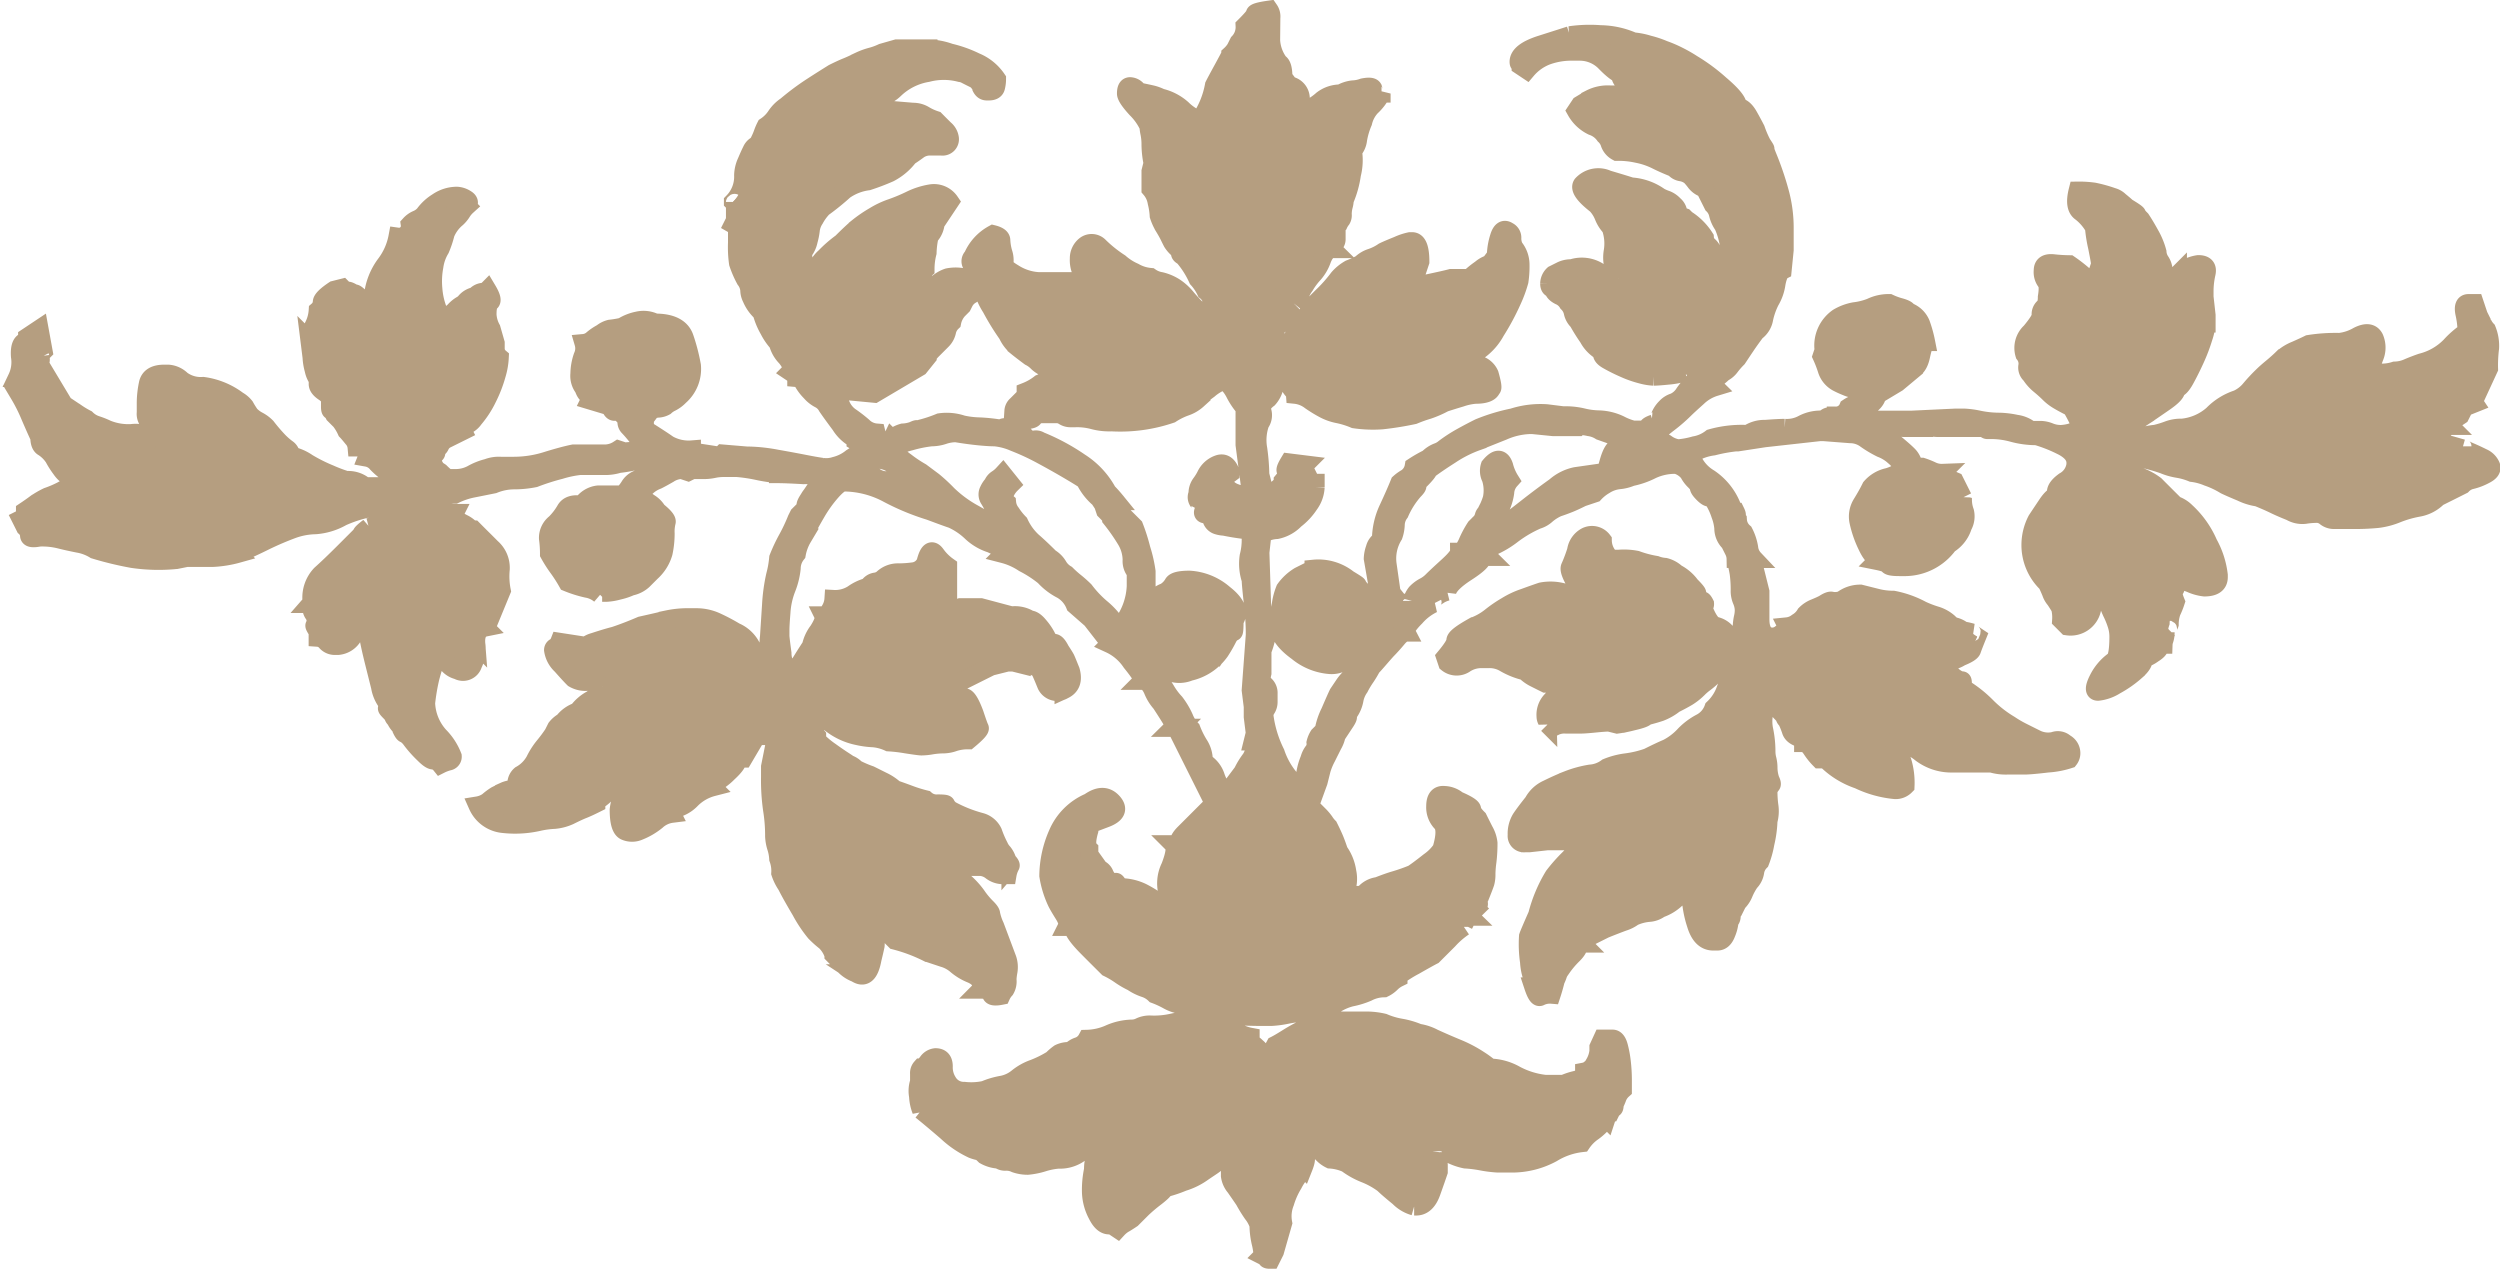 <svg xmlns="http://www.w3.org/2000/svg" width="136.628" height="69.337" viewBox="0 0 136.628 69.337">
  <path id="Path_704" data-name="Path 704" d="M4889.786,904.505a2.258,2.258,0,0,0,.447,1.229c.149.076.224.336.224.783l.335.447a.73.73,0,0,1,.615.727c.037.411.129.615.28.615a1.137,1.137,0,0,0,.447-.224,3.278,3.278,0,0,0,.447-.335,1.627,1.627,0,0,1,1.006-.336,1.721,1.721,0,0,1,.671-.223,1.819,1.819,0,0,0,.559-.112c.372-.073.559-.037.559.112s.149.223.447.223a2.681,2.681,0,0,1-.559.727,1.827,1.827,0,0,0-.447.839,4.206,4.206,0,0,0-.279.95,1.055,1.055,0,0,1-.28.615,3.144,3.144,0,0,1-.056,1.286,5.48,5.48,0,0,1-.391,1.4,1.542,1.542,0,0,1-.056.336,1.808,1.808,0,0,0-.056.447.442.442,0,0,1-.056.28,1.263,1.263,0,0,0-.168.279.454.454,0,0,0-.111.335v.448a.372.372,0,0,1-.168.335c-.112.075-.131.15-.056.224-.224,0-.411.187-.559.559a2.4,2.4,0,0,1-.447.782,3.9,3.9,0,0,0-.5.671,1.754,1.754,0,0,0-.28.559h-.223c.073.075.036.206-.112.391a.859.859,0,0,0-.224.392,1.6,1.6,0,0,1-.391.671,2.764,2.764,0,0,0-.391.335,1.172,1.172,0,0,1-.112.671l-.448.447a5.285,5.285,0,0,0-.111,1.23,2.032,2.032,0,0,0,.5-.391l.5-.5a1.964,1.964,0,0,0,.447-.614,3.3,3.3,0,0,1,.336-.615q.11,0,.335-.5c.148-.336.26-.5.335-.5a.774.774,0,0,1,.28-.5l.5-.5a7.861,7.861,0,0,0,.894-1.006,2.347,2.347,0,0,1,.615-.5,5.341,5.341,0,0,0,.615-.28,1.424,1.424,0,0,1,.559-.335,2.692,2.692,0,0,0,.671-.336c.149-.073.409-.185.783-.335a3.152,3.152,0,0,1,.671-.224h.111c.3,0,.448.374.448,1.118l-.224.671-.224.224-.111.224c.148.15.484.167,1.006.055s.931-.2,1.23-.279h1.006a4.862,4.862,0,0,1,.615-.5,1.389,1.389,0,0,1,.5-.28l.335-.447a3.554,3.554,0,0,1,.168-1.006c.112-.372.28-.484.5-.336a.4.4,0,0,1,.224.392,1.1,1.1,0,0,0,.112.5,1.492,1.492,0,0,1,.335.894,5.556,5.556,0,0,1-.056.951,6.888,6.888,0,0,1-.391,1.062,13.089,13.089,0,0,1-.9,1.677,3.119,3.119,0,0,1-1.677,1.453.516.516,0,0,0,.559.336.947.947,0,0,1,.783.559c.148.522.185.782.112.782-.075.224-.374.336-.9.336a3.233,3.233,0,0,0-.782.168c-.374.111-.671.206-.9.279a5.641,5.641,0,0,1-.894.391,7.612,7.612,0,0,0-.783.28,17.019,17.019,0,0,1-1.733.279,6.993,6.993,0,0,1-1.509-.056,4.767,4.767,0,0,0-.9-.279,2.784,2.784,0,0,1-.782-.28,7.333,7.333,0,0,1-.727-.447,1.632,1.632,0,0,0-.838-.335.332.332,0,0,0-.112-.224,1.233,1.233,0,0,1-.224-.335,1.339,1.339,0,0,0-.224-.336.528.528,0,0,0-.558.448,1.418,1.418,0,0,1-.336.67c-.3.224-.41.448-.335.671a.747.747,0,0,1-.112.671,2.766,2.766,0,0,0-.112,1.4,11.257,11.257,0,0,1,.112,1.4l.223.9c.149.15.353.131.615-.056s.392-.353.392-.5c.372-.448.464-.633.279-.559s-.168-.074.056-.448l.9.112-.112.112.447.894h.224v.224a1.729,1.729,0,0,1-.336.95,3.389,3.389,0,0,1-.782.839,1.948,1.948,0,0,1-1.007.559,1.8,1.8,0,0,0-.782.224l-.112,1.006.112,3.466a.772.772,0,0,1,.279.782,4.153,4.153,0,0,1-.279,1.118v1.23c-.075.3-.039.5.111.615a.59.59,0,0,1,.224.5v.448a.689.689,0,0,1-.112.391.686.686,0,0,0-.112.391,6.391,6.391,0,0,0,.615,2.013,4.248,4.248,0,0,0,1.286,1.9,1.539,1.539,0,0,0,.336-.782,3.376,3.376,0,0,1,.223-.783,1.2,1.2,0,0,1,.224-.447.652.652,0,0,0,.112-.447,1.344,1.344,0,0,1,.167-.392c.037-.036.13-.129.28-.279a3.671,3.671,0,0,1,.335-1.006c.224-.521.372-.856.447-1.007l.336-.5a2.582,2.582,0,0,1,.335-.391c.074-.149.168-.353.28-.615s.241-.391.391-.391a1.412,1.412,0,0,1,.391-.448,1.4,1.4,0,0,0,.392-.447,1.631,1.631,0,0,1,.391-.447c.112-.073.093-.224-.056-.447-.15.15-.223.187-.223.112s-.112.075-.336.447a3.225,3.225,0,0,0-.279.335.588.588,0,0,1-.5.224l.111.223a.923.923,0,0,0-.671.392,1.248,1.248,0,0,1-1.006.391,3.182,3.182,0,0,1-1.789-.727q-1.006-.726-1.006-1.4v-.336a5.663,5.663,0,0,1,.112-.838,3.533,3.533,0,0,1,.223-.839,2.665,2.665,0,0,1,.783-.726l.783-.392a2.636,2.636,0,0,1,1.9.559c.373.224.54.336.5.336s.056.111.279.335c.3.3.409.447.336.447l.447.448h.167c-.038,0,.018-.037.168-.112h-.112l-.447-2.572a1.842,1.842,0,0,1,.112-.559.714.714,0,0,1,.335-.447,4.043,4.043,0,0,1,.392-1.733q.39-.839.615-1.4a2.158,2.158,0,0,1,.391-.279.944.944,0,0,0,.391-.615,7.487,7.487,0,0,1,.783-.447,1.481,1.481,0,0,1,.5-.336,1.185,1.185,0,0,0,.391-.223,8.15,8.15,0,0,1,.951-.615q.5-.277.95-.5a10.271,10.271,0,0,1,1.845-.559,4.934,4.934,0,0,1,1.845-.224l.894.112H4906a4.032,4.032,0,0,1,.838.112,3.971,3.971,0,0,0,.839.111,2.868,2.868,0,0,1,1.174.28,3.206,3.206,0,0,0,.726.28h.559c.149,0,.224-.037.224-.112s.112-.149.335-.224l-.111-.112a.434.434,0,0,0,.447-.279,1.478,1.478,0,0,1,.335-.5,1,1,0,0,1,.448-.28,1.264,1.264,0,0,0,.558-.5,6,6,0,0,1,.727-.839,1.491,1.491,0,0,0,.5-1.062c0-.223-.094-.241-.279-.056l-.391.392c-.151.15-.243.223-.28.223s-.131.075-.28.224a4.209,4.209,0,0,1-.894.168c-.374.038-.634.056-.783.056a3.008,3.008,0,0,1-.67-.112,5.643,5.643,0,0,1-.951-.336,9.372,9.372,0,0,1-.894-.447c-.262-.148-.355-.3-.28-.447a1.879,1.879,0,0,1-.782-.783,9.974,9.974,0,0,1-.559-.894.956.956,0,0,1-.28-.5.992.992,0,0,0-.279-.5.952.952,0,0,0-.448-.392c-.223-.112-.335-.241-.335-.391-.15,0-.224-.093-.224-.28a.7.7,0,0,1,.224-.5l.447-.223a1.253,1.253,0,0,1,.559-.112,1.719,1.719,0,0,1,1.454.168,1.779,1.779,0,0,0,.782.391h.336a2.017,2.017,0,0,1-.336-1.454,2.622,2.622,0,0,0-.111-1.341,1.892,1.892,0,0,1-.392-.615,1.993,1.993,0,0,0-.391-.615q-1.006-.781-.783-1.118a1.21,1.21,0,0,1,1.4-.28c.632.187,1.062.318,1.286.392a3.017,3.017,0,0,1,1.565.559,2.764,2.764,0,0,0,.391.167,1.141,1.141,0,0,1,.392.28.619.619,0,0,1,.223.391c0,.112.112.206.335.28l.112.112a3.247,3.247,0,0,1,1.007,1.006.636.636,0,0,0,.223.447.649.649,0,0,1,.224.447.449.449,0,0,0,.112.336.329.329,0,0,1,.111.223c.149.151.186.224.112.224s-.075.075,0,.223c.149.3.185.5.112.615s-.038.318.112.615c.372-.073.54-.148.5-.223a1.125,1.125,0,0,1-.056-.447l.224-.671a4.025,4.025,0,0,1-.336-1.23,4.184,4.184,0,0,0-.335-1.23,1.747,1.747,0,0,1-.28-.615,1,1,0,0,0-.279-.5l-.224-.447-.223-.447a1,1,0,0,1-.5-.336,3.569,3.569,0,0,0-.279-.335,1.081,1.081,0,0,0-.5-.224.6.6,0,0,1-.391-.224q-.561-.222-1.007-.447a4.065,4.065,0,0,0-1.006-.335,4.735,4.735,0,0,0-1.118-.112.832.832,0,0,1-.391-.447,1.008,1.008,0,0,0-.28-.447,1.349,1.349,0,0,0-.671-.5,2.046,2.046,0,0,1-.894-.838l.223-.335.559-.336a2.107,2.107,0,0,1,1.119-.224h1.453c-.15-.148-.355-.335-.615-.559s-.355-.408-.279-.559c-.151,0-.43-.2-.839-.615a1.935,1.935,0,0,0-1.4-.614h-.559a3.939,3.939,0,0,0-1.229.223,2.686,2.686,0,0,0-1.118.783l-.336-.224c0-.073-.019-.112-.056-.112s-.056-.036-.056-.111q0-.559,1.23-.951c.819-.26,1.342-.428,1.565-.5a7.553,7.553,0,0,1,1.677-.056,4.574,4.574,0,0,1,1.789.392,3.921,3.921,0,0,1,.839.167,5.373,5.373,0,0,1,.838.28,6.391,6.391,0,0,1,.783.335,7.817,7.817,0,0,1,.783.447,9.953,9.953,0,0,1,1.509,1.118q1.062.9.95,1.23c.224,0,.428.168.615.5s.317.579.392.727a5.692,5.692,0,0,0,.335.783c.149.223.205.318.168.279s.017.131.168.5a16.235,16.235,0,0,1,.67,2.013,7.366,7.366,0,0,1,.224,1.789v1.23l-.112,1.118c-.15.075-.262.318-.335.726a2.556,2.556,0,0,1-.336.951,4.029,4.029,0,0,0-.335.95,1.122,1.122,0,0,1-.447.727q-.336.449-.559.782c-.151.224-.3.448-.448.671a4.3,4.3,0,0,0-.391.448,1.1,1.1,0,0,1-.391.335q-.113.113-.392.335c-.186.151-.206.3-.055.448a2.359,2.359,0,0,0-.951.559c-.335.3-.578.522-.727.67a8.863,8.863,0,0,1-.838.727,8.78,8.78,0,0,0-.727.615,1.49,1.49,0,0,0,.559.5,1.474,1.474,0,0,0,.671.28,4.713,4.713,0,0,0,.9-.168,2.018,2.018,0,0,0,.894-.391,6.13,6.13,0,0,1,2.012-.224,1.594,1.594,0,0,1,.951-.279q.726-.055,1.062-.056a1.82,1.82,0,0,0,1.006-.224,2.106,2.106,0,0,1,1.118-.224q.223-.222.336-.167c.073.038.185.019.335-.056a.718.718,0,0,0,.671-.447c.224-.149.353-.186.391-.112s.129.038.28-.112a1.609,1.609,0,0,1,.335-.279,1.623,1.623,0,0,0,.336-.28,1.8,1.8,0,0,1-.448-.112,1.926,1.926,0,0,0-.447-.112,1.353,1.353,0,0,1-.5-.111q-.281-.111-.5-.224a1.2,1.2,0,0,1-.615-.727,6.4,6.4,0,0,0-.28-.727l.112-.335a1.866,1.866,0,0,1,.783-1.789,2.7,2.7,0,0,1,.894-.335,3.62,3.62,0,0,0,.9-.224,2.223,2.223,0,0,1,1.006-.223,3.466,3.466,0,0,0,.615.223c.26.075.391.15.391.224a1.2,1.2,0,0,1,.727.671,6.7,6.7,0,0,1,.28,1.006c-.076,0-.168.262-.28.782s-.355.783-.727.783l.112.112-.671.559-1.118.671c0,.223-.206.466-.615.727a2.1,2.1,0,0,1-.838.391l.223.223h3.131l2.348-.111h.559a4.875,4.875,0,0,1,.782.111,5.566,5.566,0,0,0,1.118.112,4.963,4.963,0,0,1,.9.112,1.554,1.554,0,0,1,.783.336h.559a1.41,1.41,0,0,1,.5.111,1.626,1.626,0,0,0,.615.112,2.4,2.4,0,0,0,.615-.112,1.263,1.263,0,0,0,.5-.223,8.122,8.122,0,0,0-.559-1.118c-.3-.149-.542-.28-.727-.392a2.478,2.478,0,0,1-.5-.391q-.225-.222-.5-.447a2.413,2.413,0,0,1-.5-.559.523.523,0,0,1-.168-.5.825.825,0,0,0-.168-.615,1.192,1.192,0,0,1,.336-1.23c.372-.447.559-.744.559-.895a.5.5,0,0,1,.167-.447c.112-.073.168-.26.168-.559.073-.447.056-.727-.056-.838a.868.868,0,0,1-.168-.615q0-.445.559-.392a8.908,8.908,0,0,0,.9.056,8.473,8.473,0,0,1,.727.559,1.111,1.111,0,0,0,.614.336l.224-.112v-.447l.112-.336c0-.073-.056-.391-.168-.95a7.575,7.575,0,0,1-.168-1.062,2.763,2.763,0,0,0-.726-.839q-.393-.277-.168-1.174a5.832,5.832,0,0,1,.894.056,7.631,7.631,0,0,1,1.007.28.875.875,0,0,1,.391.223c.185.151.316.262.391.336.372.223.559.354.559.391s.074.131.224.28q.223.335.5.838a4.035,4.035,0,0,1,.391.95,1,1,0,0,0,.168.5,1,1,0,0,1,.168.5v.335c0,.224.073.336.223.336.074,0,.261-.149.559-.448a2.012,2.012,0,0,1,1.119-.559c.372,0,.52.168.447.5a4.4,4.4,0,0,0-.112.951v.335l.112,1.006v.448a3.217,3.217,0,0,1-.168.782,9.389,9.389,0,0,1-.447,1.174q-.281.617-.559,1.118c-.187.336-.355.5-.5.5.073.151-.131.392-.615.727s-.839.578-1.062.727a6.838,6.838,0,0,0-1.007.783c-.075.15-.223.206-.447.167a.537.537,0,0,0-.559.28l.671.111h.224a3.3,3.3,0,0,0,.894-.167,3.223,3.223,0,0,1,.783-.168,5.572,5.572,0,0,0,.726-.223,1.994,1.994,0,0,1,.727-.112,2.943,2.943,0,0,0,1.677-.727,3.314,3.314,0,0,1,1.342-.839,1.982,1.982,0,0,0,.671-.5,9.511,9.511,0,0,1,.67-.726q.223-.223.56-.5c.223-.185.408-.352.559-.5a2.483,2.483,0,0,1,.726-.447c.336-.148.577-.26.727-.335a9.292,9.292,0,0,1,1.677-.112,2.576,2.576,0,0,0,1.006-.335c.448-.224.745-.186.9.111a1.319,1.319,0,0,1,0,1.062c-.15.411-.262.727-.336.951l.112.112a.83.83,0,0,1,.615-.224,2.279,2.279,0,0,0,.727-.112,1.862,1.862,0,0,0,.727-.168c.26-.111.5-.2.726-.279a3.321,3.321,0,0,0,1.566-.895,5.1,5.1,0,0,1,.894-.782v-.224a4.778,4.778,0,0,0-.112-.782c-.075-.372,0-.559.224-.559h.335l.224.67.223.448a1.222,1.222,0,0,0,.224.335,2.336,2.336,0,0,1,.168,1.006,7.465,7.465,0,0,0-.056,1.118l-.671,1.454-.335.112.223.335-.559.224-.223.447-.671.447.112.112h-.112l-.783.671v.111l1.565.448v-.112c0,.075.13.168.392.279s.5.224.726.336a.875.875,0,0,1,.448.447q.11.281-.336.5a3.063,3.063,0,0,1-.726.28.985.985,0,0,0-.5.279l-.67.336-.671.335a1.964,1.964,0,0,1-1.062.559,6.089,6.089,0,0,0-1.174.336,4.053,4.053,0,0,1-1.063.279,13.213,13.213,0,0,1-1.4.056h-1.006a.74.74,0,0,1-.448-.168.745.745,0,0,0-.447-.167,4.225,4.225,0,0,0-.671.055,1.278,1.278,0,0,1-.782-.167c-.374-.149-.671-.28-.9-.392s-.522-.241-.894-.391a3.075,3.075,0,0,1-.9-.279q-.67-.279-.894-.392a4.748,4.748,0,0,0-.95-.447,3.142,3.142,0,0,0-.839-.224,3.6,3.6,0,0,0-.783-.223,3.376,3.376,0,0,1-.782-.224,10.4,10.4,0,0,0-1.789-.447,5.368,5.368,0,0,0-1.789-.112,1.448,1.448,0,0,0,1.23.447,2.093,2.093,0,0,0,.95.727,3.358,3.358,0,0,1,.951.5c.148.151.279.28.391.392s.241.242.391.391a.7.7,0,0,0,.392.335,1.527,1.527,0,0,1,.5.336,5.088,5.088,0,0,1,1.23,1.733,4.677,4.677,0,0,1,.559,1.733v.111c0,.374-.262.559-.783.559a2.521,2.521,0,0,1-.783-.223,2.359,2.359,0,0,1-.782-.447l-.224.111q.336.561.168.671c-.112.075-.095.3.056.671a4.538,4.538,0,0,1-.224.559,2.093,2.093,0,0,0-.112.671c-.075.224-.094.318-.056.28l-.167.167a1.261,1.261,0,0,1-.056.391.878.878,0,0,0-.056.28h-.224q.111.225-.335.5a1.764,1.764,0,0,1-.559.28c.073.15-.056.374-.391.67a5.984,5.984,0,0,1-1.119.783,2.218,2.218,0,0,1-.95.336q-.336,0,0-.671a2.782,2.782,0,0,1,.839-1.007c.185-.073.279-.52.279-1.341a2.121,2.121,0,0,0-.112-.671,4.6,4.6,0,0,0-.223-.559c-.075-.149-.168-.372-.28-.671s-.243-.447-.391-.447-.3.3-.447.894a1.2,1.2,0,0,1-1.342.9l-.335-.336a2.253,2.253,0,0,0-.056-.67c-.039-.074-.131-.224-.28-.448a1.149,1.149,0,0,1-.223-.391c-.076-.185-.151-.353-.224-.5a2.9,2.9,0,0,1-.894-2.124,2.968,2.968,0,0,1,.335-1.342q.222-.336.559-.839c.224-.335.409-.5.559-.5-.15-.223-.019-.484.391-.782a1.2,1.2,0,0,0,.615-.9v-.112q0-.558-.838-.95a8.057,8.057,0,0,0-1.286-.5,4.856,4.856,0,0,1-1.286-.168,4.456,4.456,0,0,0-1.174-.167h-.223a.1.1,0,0,1-.112-.112h-2.572a1.216,1.216,0,0,1-.391-.056,1.247,1.247,0,0,0-.391-.056v.112h-1.118l-.783-.112a.443.443,0,0,0-.28.056.437.437,0,0,1-.279.056,3.039,3.039,0,0,0,.727.726q.613.5.838.727a1.017,1.017,0,0,1,.28.447c.036.151.2.224.5.224a4.5,4.5,0,0,1,.559.224,1.234,1.234,0,0,0,.559.111l-.112.112.783.336.447.894a1.9,1.9,0,0,0,.112.783,1.085,1.085,0,0,1-.112.782,1.793,1.793,0,0,1-.783,1.007,2.964,2.964,0,0,1-2.348,1.229h-.335c-.374,0-.578-.036-.615-.111s-.243-.149-.615-.224l.112-.112c-.224,0-.447-.241-.671-.727a5.811,5.811,0,0,1-.447-1.285,1.334,1.334,0,0,1,.168-1.007c.185-.3.353-.595.5-.894a1.717,1.717,0,0,1,.95-.559c.484-.148.727-.335.727-.559,0-.149-.131-.335-.392-.559a2.275,2.275,0,0,0-.726-.447,6.125,6.125,0,0,1-.839-.5,1.423,1.423,0,0,0-.838-.28l-1.454-.112h-.223l-3.019.336-1.454.223h-.111a8.741,8.741,0,0,0-1.23.224,3.011,3.011,0,0,0-1.23.447,2.245,2.245,0,0,0,1.006,1.286,3.351,3.351,0,0,1,1.23,1.509c0,.224.073.336.224.336.073.15.073.223,0,.223s-.039.075.111.224a.967.967,0,0,0,.336.671,2.813,2.813,0,0,1,.279.838,1.04,1.04,0,0,0,.28.615h-.112l.447,1.789v1.509c0,.635.224.951.671.951a.744.744,0,0,0,.447-.168.74.74,0,0,1,.448-.168l-.112-.223a1.085,1.085,0,0,0,.559-.224,1.253,1.253,0,0,0,.447-.447,1.485,1.485,0,0,1,.5-.335c.185-.074.353-.149.5-.224.224-.149.372-.2.447-.168a1.067,1.067,0,0,0,.56-.056,1.63,1.63,0,0,1,1.006-.335l.894.224a3.644,3.644,0,0,0,.9.111,5.46,5.46,0,0,1,1.565.559,5.927,5.927,0,0,0,.727.28,1.888,1.888,0,0,1,.726.391c.149.15.261.224.336.224a1.177,1.177,0,0,1,.447.223,3.574,3.574,0,0,1,.5.112c-.038,0,.056.075.28.224-.151.374-.243.615-.28.727s-.243.242-.615.391a1.368,1.368,0,0,1-.782.223.75.75,0,0,0-.671.336.391.391,0,0,0,.335.056q.109-.055.336.167a1.414,1.414,0,0,1,.335.224,1.228,1.228,0,0,0,.335.224h-.111c.148.075.241.094.279.056s.056.019.056.167v.224a6.58,6.58,0,0,1,1.286,1.006,6.413,6.413,0,0,0,1.285,1.006,6.115,6.115,0,0,0,.671.392c.224.112.484.243.783.391a1.472,1.472,0,0,0,.95.112.586.586,0,0,1,.615.112.624.624,0,0,1,.336.5.549.549,0,0,1-.112.391,4.772,4.772,0,0,1-1.174.224q-.951.113-1.286.112h-.95a2.674,2.674,0,0,1-.839-.112h-2.124a2.75,2.75,0,0,1-1.733-.559,2.458,2.458,0,0,0-1.509-.559,6.445,6.445,0,0,1,.5,1.006,4.045,4.045,0,0,1,.167,1.342.755.755,0,0,1-.559.223,5.868,5.868,0,0,1-2.012-.559,4.576,4.576,0,0,1-1.789-1.118h-.335a3.511,3.511,0,0,1-.448-.559c-.15-.224-.3-.335-.447-.335v-.224c-.374-.073-.6-.224-.671-.447a4.68,4.68,0,0,0-.223-.559c-.075-.074-.112-.129-.112-.168s-.075-.129-.224-.279a.756.756,0,0,1-.223-.559,2.782,2.782,0,0,1-.336-1.23,2.157,2.157,0,0,0-.335-1.118q-.225,0-.224.67l.112.224-.112.224a2.251,2.251,0,0,0,.056.391,3.155,3.155,0,0,1,.056.615,2.459,2.459,0,0,0,.112.783,2.265,2.265,0,0,0,0,1.006,5.8,5.8,0,0,1,.112,1.118,1.742,1.742,0,0,0,.056.447,1.907,1.907,0,0,1,.056.447,2.1,2.1,0,0,0,.111.671c.074.15.093.243.056.28a1.235,1.235,0,0,0-.167.279,5.664,5.664,0,0,0,.055.9,1.969,1.969,0,0,1-.055.782,6.239,6.239,0,0,1-.168,1.23,5.318,5.318,0,0,1-.28,1.006,1,1,0,0,0-.279.559,1.009,1.009,0,0,1-.28.559,3.325,3.325,0,0,0-.335.615,1.477,1.477,0,0,1-.336.5l-.223.448a.454.454,0,0,0-.112.335.324.324,0,0,1-.112.224,2.14,2.14,0,0,1-.167.67q-.168.449-.5.448h-.223q-.671,0-.951-.951a5.681,5.681,0,0,1-.279-1.509l-.224-.224a2.631,2.631,0,0,0-.67.448,2.413,2.413,0,0,1-.783.447,1.13,1.13,0,0,1-.615.224,2.554,2.554,0,0,0-.839.223,1.852,1.852,0,0,1-.559.28q-.448.166-1.006.391l-1.342.671.112.112h-.223c.073.15-.02.354-.28.614a4.991,4.991,0,0,0-.615.727c-.075,0-.131.075-.167.224a2.363,2.363,0,0,1-.168.447c-.075.3-.15.559-.224.783a1.2,1.2,0,0,0-.615.112q-.168.113-.391-.56a3.152,3.152,0,0,0-.112-.67,3.031,3.031,0,0,1-.112-.671,6.6,6.6,0,0,1-.056-1.4q.056-.168.5-1.174a7.887,7.887,0,0,1,.894-2.124,9.053,9.053,0,0,1,.839-.95,5.945,5.945,0,0,1,.838-.727l.112-.224h-2.124l-1.007.112h-.223a.4.4,0,0,1-.448-.447,1.587,1.587,0,0,1,.224-.9c.149-.223.372-.52.671-.894a1.66,1.66,0,0,1,.783-.727q.558-.277,1.118-.5a6.007,6.007,0,0,1,1.229-.335,1.692,1.692,0,0,0,.9-.336,4.153,4.153,0,0,1,1.062-.279,5.69,5.69,0,0,0,1.174-.28c.447-.223.8-.391,1.062-.5a3.363,3.363,0,0,0,.95-.727,3.524,3.524,0,0,1,.9-.67,1.418,1.418,0,0,0,.671-.783,2.58,2.58,0,0,0,.615-.894c.112-.3.241-.633.391-1.007a1.367,1.367,0,0,1,.168-.447,1.329,1.329,0,0,0,.167-.447c-.075-.149-.223-.112-.447.112s-.335.374-.335.447a3.607,3.607,0,0,1-.559.447,4.143,4.143,0,0,1-.447.391,3.268,3.268,0,0,0-.336.28,3.327,3.327,0,0,1-.615.5c-.187.112-.43.243-.726.391a2.907,2.907,0,0,1-.783.448c-.224.075-.486.15-.783.223,0,.075-.243.168-.727.28a7.152,7.152,0,0,1-.838.167l-.447-.111q-.225,0-.783.056c-.374.038-.634.055-.783.055h-.782a1.206,1.206,0,0,0-.615.112c-.112.075-.243.039-.391-.112a.522.522,0,0,0-.056-.223.473.473,0,0,1-.056-.224,1.137,1.137,0,0,1,.279-.838,2.8,2.8,0,0,0,.5-.727q-.112-.224-.782-.224c-.15-.073-.336-.167-.559-.279a2.064,2.064,0,0,1-.559-.392,4.122,4.122,0,0,1-1.118-.447,1.6,1.6,0,0,0-.9-.223h-.335a1.6,1.6,0,0,0-.951.279.817.817,0,0,1-.95-.056l-.112-.335c.372-.447.559-.744.559-.9s.336-.408,1.007-.782a3.321,3.321,0,0,0,.894-.5,7.216,7.216,0,0,1,.894-.615,4.628,4.628,0,0,1,.951-.447c.409-.149.727-.261.95-.336a2.587,2.587,0,0,1,1.23.056.636.636,0,0,0,.783-.28q-.561-.893-.448-1.118a8.344,8.344,0,0,0,.336-.894,1.046,1.046,0,0,1,.559-.783.733.733,0,0,1,.894.224,1.382,1.382,0,0,0,.448,1.006h.447a3.527,3.527,0,0,1,.95.056,5.869,5.869,0,0,0,1.062.28,1.752,1.752,0,0,0,.5.111,1.42,1.42,0,0,1,.615.336,2.254,2.254,0,0,1,.783.671c.3.3.409.447.335.447s-.075.112,0,.335c.149.075.241.1.28.056s.092.019.168.168a.232.232,0,0,1-.056.168c-.039.038-.02.131.056.279q.335.783.67.783a1.092,1.092,0,0,1,.448.279.963.963,0,0,0,.559.28h.111a.1.1,0,0,0,.112-.112.324.324,0,0,1,.112-.224,2.878,2.878,0,0,1,.056-.67,1.839,1.839,0,0,0,.056-.448,1.407,1.407,0,0,0-.112-.5,1.35,1.35,0,0,1-.112-.5,6.656,6.656,0,0,0-.056-1.006c-.038-.224-.094-.484-.167-.783a1.022,1.022,0,0,0-.112-.447l-.224-.447a1.074,1.074,0,0,1-.335-.783,2.677,2.677,0,0,0-.168-.727,3.575,3.575,0,0,0-.391-.838.332.332,0,0,0-.224-.112c-.075,0-.187-.073-.335-.224s-.224-.26-.224-.335-.075-.185-.223-.335a1.658,1.658,0,0,1-.336-.448,1.3,1.3,0,0,0-.671-.447,2.983,2.983,0,0,0-1.341.28,4.389,4.389,0,0,1-1.118.391,2.172,2.172,0,0,1-.671.168,1.813,1.813,0,0,0-.783.279,2.408,2.408,0,0,0-.559.447l-.671.224c-.3.15-.541.262-.726.335s-.392.151-.615.224a2.527,2.527,0,0,0-.615.391,1.261,1.261,0,0,1-.5.28,6.7,6.7,0,0,0-1.342.783,5.177,5.177,0,0,1-1.118.67l-.336.448.112.111h-.335q.11.227-.839.839t-1.062,1.062a1.517,1.517,0,0,0-.5.224c-.262.15-.355.3-.28.447a3.014,3.014,0,0,0-.95.727q-.615.615-.5.838-.225,0-.5.336c-.187.223-.355.41-.5.559-.075.075-.224.242-.447.5s-.374.43-.448.5a5.732,5.732,0,0,1-.335.559,4.976,4.976,0,0,0-.335.559,1.688,1.688,0,0,0-.28.671,1.744,1.744,0,0,1-.28.671c-.15.15-.186.223-.111.223s.036.112-.112.336a2.34,2.34,0,0,0-.447.559,1.706,1.706,0,0,1-.224.67c-.15.3-.262.523-.335.671a3.608,3.608,0,0,0-.28.671q-.057.225-.168.671l-.447,1.23v.112l.447.447a2.778,2.778,0,0,1,.336.391,1.692,1.692,0,0,0,.223.28c.149.3.261.541.336.726s.148.392.223.615a2.526,2.526,0,0,1,.448,1.118,1.821,1.821,0,0,1-.112,1.118,1.506,1.506,0,0,0,1.006.112,1.163,1.163,0,0,1,.783-.447q.558-.222.95-.335a9.842,9.842,0,0,0,.95-.336c.224-.148.521-.372.9-.671a2.673,2.673,0,0,0,.671-.67q.335-1.118,0-1.454a1.206,1.206,0,0,1-.336-.894c0-.448.168-.652.5-.615a1.206,1.206,0,0,1,.727.279c.521.224.783.392.783.5s.112.28.335.5c.074.151.185.374.336.671a1.743,1.743,0,0,1,.223.671,8.168,8.168,0,0,1-.056,1.006,5.79,5.79,0,0,0-.056.671,1.713,1.713,0,0,1-.056.5c-.038.112-.13.355-.279.727q-.225.225-.112.335c.074.076.037.187-.112.336a1.771,1.771,0,0,1-.279.224c-.112.075-.131.15-.056.223h-.112l-.223.447v.112a4.567,4.567,0,0,0-.839.727l-.839.838q-.226.114-1.006.559a7.007,7.007,0,0,0-.894.559v.112a1.488,1.488,0,0,0-.392.28,1.446,1.446,0,0,1-.391.279,1.978,1.978,0,0,0-.894.224,4.486,4.486,0,0,1-.9.279,2.843,2.843,0,0,0-.894.392,2.559,2.559,0,0,1-.9.223,2.579,2.579,0,0,0-.894.224,5.786,5.786,0,0,0-.839.112,5.632,5.632,0,0,1-.838.111h-.559c-.447,0-.989-.017-1.621-.055a6.313,6.313,0,0,1-1.622-.28,3.94,3.94,0,0,0-.614-.223,2.445,2.445,0,0,0-.615-.112,2.12,2.12,0,0,1-.615-.224,5.167,5.167,0,0,0-.727-.335,1.412,1.412,0,0,0-.559-.336,2.73,2.73,0,0,1-.671-.335,4.594,4.594,0,0,1-.671-.391,4.793,4.793,0,0,0-.671-.392c-.223-.223-.6-.595-1.118-1.118s-.782-.894-.782-1.118h-.336q.111-.222-.167-.671c-.187-.3-.318-.52-.392-.671a5.384,5.384,0,0,1-.447-1.453,5.81,5.81,0,0,1,.5-2.292,3.285,3.285,0,0,1,1.733-1.733c.521-.372.951-.372,1.286,0s.2.671-.391.894a2.99,2.99,0,0,1-.671.112c-.15,0-.224.187-.224.559q-.225.785,0,1.007V949l.559.783a.516.516,0,0,1,.28.279,1.076,1.076,0,0,0,.279.391c.224.076.336.1.336.056s.073.056.223.28a2.731,2.731,0,0,1,1.23.279,6.53,6.53,0,0,1,1.118.727h.224l.112-.447a2.028,2.028,0,0,1,.056-1.677q.39-1.007.167-1.23h.336c-.075-.149.017-.353.279-.615l.615-.615.5-.5.5-.5-2.012-4.025.112-.112h-.336c.074-.073.018-.26-.167-.559s-.355-.559-.5-.783a2.432,2.432,0,0,1-.447-.726c-.15-.336-.335-.5-.559-.5q.111-.111-.615-1.007a2.821,2.821,0,0,0-1.174-1.006l.112-.112-.335-.223-.783-1.007-.894-.782a1.676,1.676,0,0,0-.727-.839,3.323,3.323,0,0,1-.95-.727,6.463,6.463,0,0,0-1.119-.726,3.655,3.655,0,0,0-1.118-.5q.223-.223-.111-.336a4,4,0,0,1-.559-.223,2.793,2.793,0,0,1-1.118-.671,3.817,3.817,0,0,0-1.007-.671c-.223-.073-.634-.224-1.23-.447a13.011,13.011,0,0,1-2.292-.951,5.144,5.144,0,0,0-2.4-.615q-.226,0-.671.5a7.185,7.185,0,0,0-.839,1.174q-.393.671-.726,1.341a2.693,2.693,0,0,0-.336.9,1.267,1.267,0,0,0-.279.782,4.154,4.154,0,0,1-.28,1.118,4.307,4.307,0,0,0-.279,1.286c-.039.486-.056.8-.056.95v.336c0,.075.036.391.112.95a1.479,1.479,0,0,0,.447,1.062,2.165,2.165,0,0,0,.615-.671c.185-.3.353-.559.5-.782a2.1,2.1,0,0,1,.391-.839q.39-.613.28-.838c.148,0,.279-.112.391-.336a1.3,1.3,0,0,0,.168-.559,1.792,1.792,0,0,0,1.062-.279,2.509,2.509,0,0,1,.838-.392.526.526,0,0,1,.392-.279.77.77,0,0,0,.391-.168,1.21,1.21,0,0,1,.894-.335,6.282,6.282,0,0,0,.783-.056.842.842,0,0,0,.671-.5q.222-.894.559-.447a2.8,2.8,0,0,0,.671.67v1.9c-.151.3-.039.447.335.447l.336-.111h1.118l1.677.447a1.532,1.532,0,0,1,1.006.223q.223,0,.5.336a3.2,3.2,0,0,1,.391.559c.149.3.28.43.392.391s.241.094.391.391c.148.224.241.374.28.448s.129.3.279.67q.222.785-.391,1.063a.665.665,0,0,1-.951-.28c-.15-.372-.262-.632-.335-.783s-.411-.3-1.006-.447v.112l-.448-.112h-.335l-.894.224-2.013,1.006c.224.447.409.671.559.671s.336.3.559.894c.149.448.241.71.28.783s-.168.3-.615.671a2.493,2.493,0,0,0-.783.112,1.819,1.819,0,0,1-.559.111,4.217,4.217,0,0,0-.671.056,3.321,3.321,0,0,1-.559.056c-.075,0-.354-.036-.838-.112a8.5,8.5,0,0,0-.951-.111,2.553,2.553,0,0,0-.838-.224,4.657,4.657,0,0,1-.839-.112,3.547,3.547,0,0,1-1.733-.894c-.782-.6-1.212-.931-1.285-1.006q.109-.223-.336-.224a1.318,1.318,0,0,0,.224.839,5.883,5.883,0,0,0,.447.5.577.577,0,0,0,.224.279.184.184,0,0,1,.111.168.45.45,0,0,0,.112.335v.224a.1.1,0,0,0,.112.112,4.7,4.7,0,0,0,.615.5q.39.281.727.5c0,.075.073.131.223.168a1.007,1.007,0,0,1,.447.279,5.939,5.939,0,0,0,.783.336l.671.335a2.692,2.692,0,0,1,.671.447q.335.113.782.28a7.724,7.724,0,0,0,.9.279.9.9,0,0,0,.671.224c.3,0,.447.019.447.056s.073.131.224.279a7.417,7.417,0,0,0,1.677.671,1.054,1.054,0,0,1,.67.559,5.839,5.839,0,0,0,.336.783,1.2,1.2,0,0,0,.223.335,1.237,1.237,0,0,1,.224.447c.149.151.2.243.168.28a1.668,1.668,0,0,0-.168.5h-.335a1.062,1.062,0,0,1-.559-.224,1.1,1.1,0,0,0-.559-.223h-1.23c-.3,0-.447.038-.447.112.148.15.391.373.726.67a4.406,4.406,0,0,1,.727.783,4.348,4.348,0,0,0,.559.671c.149.15.224.262.224.335a3.013,3.013,0,0,0,.223.671l.671,1.789a1.4,1.4,0,0,1,.056.671,3.317,3.317,0,0,0-.056.447.882.882,0,0,1-.112.559,1.264,1.264,0,0,0-.223.336c-.374.075-.559.038-.559-.112s-.187-.224-.559-.224l.111-.112h-.111c.073-.3-.1-.54-.5-.726a2.955,2.955,0,0,1-.838-.5,1.886,1.886,0,0,0-.727-.391l-.838-.279a8.91,8.91,0,0,0-1.789-.671l-.336-.336c-.075-.073-.187-.185-.335-.335-.3-.224-.447-.28-.447-.168a.914.914,0,0,1-.112.391,1.209,1.209,0,0,1,.168.727c-.039.187-.095.43-.168.727-.15.821-.447,1.081-.9.783a1.753,1.753,0,0,1-.67-.448c-.224-.223-.411-.408-.559-.559a1.75,1.75,0,0,0-.448-.726,5.552,5.552,0,0,1-.559-.5,7.215,7.215,0,0,1-.782-1.173q-.561-.949-.783-1.4a2.726,2.726,0,0,1-.335-.671,1.942,1.942,0,0,0-.112-.782,2.49,2.49,0,0,0-.112-.615,2.365,2.365,0,0,1-.112-.615,8.9,8.9,0,0,0-.112-1.454,11.353,11.353,0,0,1-.111-1.789V944.2l.335-1.677h-.112a1.265,1.265,0,0,0,.168-.95,3.22,3.22,0,0,0-.28-1.174c-.075.15-.167.374-.279.671a2.267,2.267,0,0,0-.168.782l-1.118,1.9h-.335q.11.225-.5.783a3.172,3.172,0,0,1-.951.671l.112.111a2.566,2.566,0,0,0-1.174.671,1.792,1.792,0,0,1-1.174.559l.112.224a1.51,1.51,0,0,0-.839.391,3.677,3.677,0,0,1-.95.559.949.949,0,0,1-.783,0q-.335-.168-.335-1.174a2.509,2.509,0,0,1,.224-.782c.148-.372.148-.559,0-.559a1.177,1.177,0,0,0-.839.391,2.719,2.719,0,0,1-.615.5v.112c-.3.15-.541.262-.726.335s-.43.187-.727.336a2.53,2.53,0,0,1-.839.223,4.847,4.847,0,0,0-.838.112,5.793,5.793,0,0,1-1.957.112,1.707,1.707,0,0,1-1.4-1.006,1.374,1.374,0,0,0,.559-.224,3.438,3.438,0,0,1,.447-.335l.447-.224a1.264,1.264,0,0,1,.559-.112.456.456,0,0,0,.112-.335.642.642,0,0,1,.223-.447,1.969,1.969,0,0,0,.783-.783,4.046,4.046,0,0,1,.5-.783,8.165,8.165,0,0,0,.5-.671l.168-.335a1.317,1.317,0,0,1,.391-.335,1.632,1.632,0,0,1,.783-.559,2.241,2.241,0,0,1,.783-.671,2.568,2.568,0,0,1,.391-.28c-.038.039.017-.092.168-.391a1.072,1.072,0,0,0-.783-.28,1.278,1.278,0,0,1-.783-.167q-.226-.223-.67-.727a1.417,1.417,0,0,1-.448-.839.18.18,0,0,1,.112-.167.61.61,0,0,0,.224-.28l1.453.224a1.228,1.228,0,0,1,.447-.224q.672-.222,1.118-.335.672-.223,1.454-.559,1.006-.224,1.453-.336a5.393,5.393,0,0,1,1.23-.111h.336a2.606,2.606,0,0,1,1.062.223,10.336,10.336,0,0,1,1.062.559,1.775,1.775,0,0,1,.894.839,1.756,1.756,0,0,0,.9.838l.112-.223a3.409,3.409,0,0,1-.056-1.174q.054-.839.112-1.733a9.85,9.85,0,0,1,.223-1.621,5.5,5.5,0,0,0,.168-.951,9.012,9.012,0,0,1,.5-1.062,9.68,9.68,0,0,0,.5-1.062l.112-.224.224-.223c.148-.149.2-.241.167-.28s.018-.168.168-.391a1.382,1.382,0,0,1,.391-.447,2.5,2.5,0,0,0,.5-.559,2.1,2.1,0,0,0-1.174-.28q-.951-.055-1.4-.056a8.7,8.7,0,0,1-1.118-.168,8.925,8.925,0,0,0-1.118-.167h-.783a2.594,2.594,0,0,0-.5.056,2.547,2.547,0,0,1-.5.056h-.671l-.224.111-.335-.111h-.112a1.387,1.387,0,0,0-.615.223c-.262.15-.466.262-.615.336a1.753,1.753,0,0,0-.67.447c-.151.15-.243.223-.28.223s-.056.112-.056.336a1.091,1.091,0,0,1,.559.223,1.284,1.284,0,0,1,.447.448q.558.447.5.615a2.178,2.178,0,0,0-.056.615,5,5,0,0,1-.112,1.062,2.294,2.294,0,0,1-.671,1.062l-.447.447a1.405,1.405,0,0,1-.671.335,3.314,3.314,0,0,1-.671.224,3.044,3.044,0,0,1-.671.112h-.223l-.112.112a1.474,1.474,0,0,0-.727-.336,6.606,6.606,0,0,1-1.062-.335,8.049,8.049,0,0,0-.5-.783,7.091,7.091,0,0,1-.5-.782,6.223,6.223,0,0,0-.056-.839,1.018,1.018,0,0,1,.391-.838,3.433,3.433,0,0,0,.559-.727q.223-.39.9-.28a1.21,1.21,0,0,1,.894-.559h1.342a2.589,2.589,0,0,0,.391-.5.944.944,0,0,1,.615-.391c0-.149.148-.3.447-.447l.447-.224c0-.372-.318-.484-.95-.335a7.54,7.54,0,0,1-1.174.223,2.475,2.475,0,0,1-.783.112H4852a5.848,5.848,0,0,0-1.062.224,12.706,12.706,0,0,0-1.4.447,5.673,5.673,0,0,1-1.118.112,3,3,0,0,0-1.118.223c-.374.075-.746.151-1.118.224a4.024,4.024,0,0,0-1.006.335c-.523,0-.783.112-.783.336q-.225.67.783.671l-.112.223a5.1,5.1,0,0,0,.559.336,1.386,1.386,0,0,1,.335.223.32.32,0,0,0,.224.112q.222.225.5.5t.5.5a1.461,1.461,0,0,1,.5,1.174,4.023,4.023,0,0,0,.056,1.174l-.782,1.9h-.224l.112.112q-.561.113-.5.894a1.868,1.868,0,0,1-.168,1.118.575.575,0,0,1-.839.335,1.013,1.013,0,0,1-.726-.67l-.224-.112-.224.112c-.15.447-.262.821-.335,1.118a11.078,11.078,0,0,0-.224,1.341,2.832,2.832,0,0,0,.727,1.789,3.256,3.256,0,0,1,.727,1.118.264.264,0,0,1-.224.28,2.236,2.236,0,0,0-.447.168.616.616,0,0,0-.391-.224q-.168,0-.5-.336a6.333,6.333,0,0,1-.783-.894c-.15-.148-.243-.224-.28-.224s-.094-.073-.167-.223a.332.332,0,0,0-.112-.224,1.222,1.222,0,0,1-.224-.335c-.075-.074-.111-.129-.111-.168s-.076-.129-.224-.279-.168-.205-.056-.168.093-.056-.056-.28a2,2,0,0,1-.391-.894l-.336-1.342c-.111-.447-.206-.856-.279-1.23a1.325,1.325,0,0,1,0-.782,1.071,1.071,0,0,0-.839.559,1.07,1.07,0,0,1-.838.559h-.224a.638.638,0,0,1-.447-.224.65.65,0,0,0-.447-.223v-.336c-.15-.223-.206-.335-.168-.335s.056-.074.056-.224a.694.694,0,0,0-.112-.391.542.542,0,0,1-.112-.28c-.075-.148-.094-.241-.056-.279a.228.228,0,0,0,.056-.168,1.856,1.856,0,0,1,.5-1.453q.5-.445,1.286-1.23l.447-.447a.324.324,0,0,1,.224-.112c.224-.224.316-.353.28-.392s.092-.167.391-.391a1.468,1.468,0,0,0,.727-.447q.5-.445.5-.671a3.02,3.02,0,0,0-1.342.112,7.042,7.042,0,0,0-1.342.447,3.471,3.471,0,0,1-1.453.447,3.918,3.918,0,0,0-1.23.224,16.365,16.365,0,0,0-1.565.671c-.447.223-.933.447-1.454.671a6.126,6.126,0,0,1-1.4.223h-1.4l-.559.112a9.829,9.829,0,0,1-2.4-.056,18.22,18.22,0,0,1-2.068-.5,2.511,2.511,0,0,0-.894-.335q-.561-.111-1.007-.224a3.982,3.982,0,0,0-1.118-.112c-.374.075-.559.039-.559-.112a.649.649,0,0,0-.223-.447l-.224-.447.224-.112v-.335c.223-.149.408-.28.559-.392a4.692,4.692,0,0,1,.67-.391,5.8,5.8,0,0,0,.783-.335,1.71,1.71,0,0,1,.671-.224l.112-.335h-.336v-.224c-.15,0-.318-.129-.5-.391a4.674,4.674,0,0,1-.391-.615,1.959,1.959,0,0,0-.559-.559c-.15-.074-.224-.261-.224-.559q-.113-.223-.5-1.118a9.212,9.212,0,0,0-.615-1.23h.112a.448.448,0,0,0-.056-.28c-.038-.036-.056-.129-.056-.279v-.336h-.112a1.994,1.994,0,0,0,.168-1.174q-.057-.839.391-.838v-.224l.671-.447.224,1.23c-.15.15-.206.262-.168.335a.4.4,0,0,1-.056.336l1.342,2.236.671.447a4.883,4.883,0,0,0,.559.335,1.372,1.372,0,0,0,.559.336,4.573,4.573,0,0,1,.559.224,3.092,3.092,0,0,0,1.341.223,1.777,1.777,0,0,1,1.119.224q.222-.223-.224-.9a.642.642,0,0,1-.112-.447v-.559a5.186,5.186,0,0,1,.112-1.006c.073-.372.372-.559.894-.559h.224a1.164,1.164,0,0,1,.727.335,1.758,1.758,0,0,0,1.174.336,4.063,4.063,0,0,1,1.9.782,1.325,1.325,0,0,1,.392.336,4.911,4.911,0,0,0,.279.447,1.677,1.677,0,0,0,.447.335,1.816,1.816,0,0,1,.448.336,9.609,9.609,0,0,0,.67.782,3.861,3.861,0,0,0,.448.392.484.484,0,0,1,.223.391,2.474,2.474,0,0,1,.9.391,9.075,9.075,0,0,0,1.23.615,8,8,0,0,0,.894.336,1.363,1.363,0,0,1,1.006.335h2.348l.224-.112a1.034,1.034,0,0,0-.615-.391,3.123,3.123,0,0,0-.615-.168,4.356,4.356,0,0,1-.671-.559.917.917,0,0,0-.559-.335q.223-.558-.559-.559a.848.848,0,0,0-.224-.5q-.225-.279-.335-.392a2.758,2.758,0,0,0-.335-.559c-.076-.073-.187-.185-.336-.335-.075-.149-.131-.224-.168-.224s-.055-.073-.055-.223v-.336q0-.222-.336-.447t-.335-.447v-.112c0,.075.036.075.112,0a1.4,1.4,0,0,1-.336-.671,3.022,3.022,0,0,1-.112-.671l-.111-.894a2.152,2.152,0,0,1,.223-.839,2.17,2.17,0,0,0,.224-.838.646.646,0,0,0,.223-.447q0-.223.671-.671l.447-.112q.223.225.28.168c.037-.037.168.019.391.167,0-.073.112,0,.336.224a.448.448,0,0,0,.335.112c.149,0,.2-.018.168-.056s.017-.093.167-.168a3.537,3.537,0,0,1,.671-1.733,3.55,3.55,0,0,0,.671-1.509.593.593,0,0,0,.671-.671,1.111,1.111,0,0,1,.391-.279,1.1,1.1,0,0,0,.392-.28,2.563,2.563,0,0,1,.726-.671,1.888,1.888,0,0,1,1.062-.335,1.013,1.013,0,0,1,.5.167q.278.168.056.392a1.586,1.586,0,0,0-.28.335,1.611,1.611,0,0,1-.28.336,2.131,2.131,0,0,0-.614.838,5.533,5.533,0,0,1-.28.839,2.508,2.508,0,0,0-.335.95,4.415,4.415,0,0,0-.056,1.23,4.055,4.055,0,0,0,.223,1.062c.112.3.28.447.5.447a1.727,1.727,0,0,0,.448-.335,1.625,1.625,0,0,1,.335-.28.864.864,0,0,0,.224-.167.91.91,0,0,1,.559-.336.614.614,0,0,1,.391-.223.38.38,0,0,0,.28-.112q.335.561.167.671c-.112.075-.167.3-.167.67a1.785,1.785,0,0,0,.223.783l.224.783v.335a.635.635,0,0,0,.223.447,3.871,3.871,0,0,1-.167.951,7.043,7.043,0,0,1-.5,1.285,5.248,5.248,0,0,1-.727,1.118,1.053,1.053,0,0,1-.727.448l.112.223-.9.447a.726.726,0,0,0-.335.336.358.358,0,0,1-.335.224c.148.15.148.242,0,.279s-.151.243,0,.615q.222.336.111.224t.224.111c.224.224.372.336.447.336h.336a1.882,1.882,0,0,0,.95-.224,3.33,3.33,0,0,1,.839-.335,1.734,1.734,0,0,1,.726-.112h.727a5.959,5.959,0,0,0,1.789-.28q.894-.277,1.453-.391h1.677a1.376,1.376,0,0,0,.783-.223l.335.111,1.454-.111v-.112a.9.9,0,0,1-.671-.448,6.761,6.761,0,0,0-.559-.67.377.377,0,0,1-.112-.28.617.617,0,0,0-.223-.391c-.151-.149-.28-.2-.392-.168s-.206-.056-.279-.279l-1.118-.336c.073-.148.056-.241-.056-.279s-.206-.168-.28-.392a1.079,1.079,0,0,1-.223-.782,3.008,3.008,0,0,1,.168-.951,1.031,1.031,0,0,0,.055-.726.843.843,0,0,0,.5-.224,2.9,2.9,0,0,1,.5-.335,1.152,1.152,0,0,1,.447-.224,5.579,5.579,0,0,0,.671-.112,2.489,2.489,0,0,1,.838-.335,1.394,1.394,0,0,1,.951.112q1.341,0,1.621.838a10.3,10.3,0,0,1,.391,1.51,1.979,1.979,0,0,1-.671,1.677,1.709,1.709,0,0,1-.447.335,1.284,1.284,0,0,0-.335.224.9.9,0,0,1-.392.111.916.916,0,0,0-.391.112l-.335.447v.56q.892.559,1.285.838a2.261,2.261,0,0,0,1.286.28v.111l1.454.224h.111l.112-.112,1.342.112h.112a9.187,9.187,0,0,1,1.509.168c.632.111,1.136.206,1.509.279s.689.131.951.168a1.551,1.551,0,0,0,.726-.056,2.307,2.307,0,0,0,.9-.447,7.831,7.831,0,0,0,.783-.559l-.56-.336v-.112a2.158,2.158,0,0,1-.838-.782q-.5-.67-.727-1.006a.959.959,0,0,0-.391-.392,1.608,1.608,0,0,1-.5-.391,2.538,2.538,0,0,1-.392-.5.473.473,0,0,0-.391-.28v-.111l-.335-.224c.148-.149.073-.409-.224-.783a1.7,1.7,0,0,1-.447-.782,3.33,3.33,0,0,1-.5-.727,3.911,3.911,0,0,1-.392-.95,2.181,2.181,0,0,1-.559-.783.976.976,0,0,1-.111-.447,1.092,1.092,0,0,0-.224-.559,5.531,5.531,0,0,1-.391-.9,6.186,6.186,0,0,1-.056-1.118v-.559a.452.452,0,0,0-.224-.447l.112-.224v-1.006c0,.075-.038.075-.112,0a1.965,1.965,0,0,0,.559-1.453,1.86,1.86,0,0,1,.168-.727c.112-.26.2-.465.279-.615a.607.607,0,0,1,.224-.279.613.613,0,0,0,.224-.28,3.364,3.364,0,0,0,.167-.391,3.136,3.136,0,0,1,.168-.392,1.982,1.982,0,0,0,.559-.559,2.035,2.035,0,0,1,.559-.559,14.2,14.2,0,0,1,1.174-.894c.335-.224.8-.521,1.4-.895q.446-.222.726-.335c.185-.073.428-.185.727-.335a3.733,3.733,0,0,1,.615-.224,3.57,3.57,0,0,0,.615-.224l.783-.223h1.733a3.821,3.821,0,0,1,1.174.223,6.566,6.566,0,0,1,1.4.5,2.609,2.609,0,0,1,1.174.951,1.832,1.832,0,0,1-.056.447c-.038.15-.168.224-.391.224h-.112c-.15,0-.262-.093-.335-.28a.72.72,0,0,0-.336-.391q-.226-.111-.447-.224a.9.9,0,0,0-.335-.112,3.536,3.536,0,0,0-1.789,0,3.4,3.4,0,0,0-1.789.895,1.726,1.726,0,0,1-.28.223,2.731,2.731,0,0,0-.391.336,1.981,1.981,0,0,0-.559.559c0,.3.129.391.391.279a1.779,1.779,0,0,0,.5-.279l1.342.112a1.181,1.181,0,0,1,.615.167,2.955,2.955,0,0,0,.615.28q.222.225.5.5a.782.782,0,0,1,.28.5.4.4,0,0,1-.448.447h-.559a1.108,1.108,0,0,0-.671.168c-.15.112-.335.243-.559.391a3.135,3.135,0,0,1-1.062.895,12.435,12.435,0,0,1-1.174.447,2.9,2.9,0,0,0-1.285.5,13.282,13.282,0,0,1-1.174.951,2.874,2.874,0,0,0-.448.615,1.37,1.37,0,0,0-.223.614,3.54,3.54,0,0,1-.112.559,1.425,1.425,0,0,1-.335.671c.073.3.055.467-.056.5s-.131.168-.056.392a6.016,6.016,0,0,1,.112.671,1.131,1.131,0,0,0,.223.447c.149,0,.26-.185.336-.559l.111-.112a1.613,1.613,0,0,1,.559-1.118,6.6,6.6,0,0,1,.9-.783q.558-.558.894-.838a7.239,7.239,0,0,1,.9-.615,4.613,4.613,0,0,1,.95-.447,9.779,9.779,0,0,0,1.062-.448,4,4,0,0,1,1.062-.335,1.062,1.062,0,0,1,1.063.447l-.671,1.006h-.112a1.207,1.207,0,0,1-.336.895,4.8,4.8,0,0,0-.111.894,3.613,3.613,0,0,0-.112.895.323.323,0,0,0-.112.223.863.863,0,0,1-.112.336.986.986,0,0,0-.112.447v.447a1.159,1.159,0,0,0,.783-.447,1.633,1.633,0,0,1,.783-.559,2.168,2.168,0,0,1,1.789.447,1.644,1.644,0,0,1-.5.5.978.978,0,0,0-.391.392l-.112.223-.223.224a1.4,1.4,0,0,0-.336.671.965.965,0,0,0-.279.5.985.985,0,0,1-.28.5l-.5.5c-.187.187-.279.318-.279.391l-.448.559-2.459,1.454-2.348-.224a3.239,3.239,0,0,1,.5.783,1.492,1.492,0,0,0,.5.671,7.813,7.813,0,0,1,.727.559,1.16,1.16,0,0,0,.727.335l.111.447c.448,0,.689-.036.727-.112a1.549,1.549,0,0,1,.615-.335,1.83,1.83,0,0,0,.559-.112c.149-.073.224-.092.224-.056s.073.02.223-.055a7.36,7.36,0,0,0,1.006-.336,2.652,2.652,0,0,1,1.23.112,4.772,4.772,0,0,0,.9.112,9.217,9.217,0,0,1,1.118.112.493.493,0,0,0,.223-.056.4.4,0,0,1,.336.056,1.9,1.9,0,0,0,.559.223l.223.112.224.223c.149.076.26.095.335.056a.409.409,0,0,1,.336.056,11.41,11.41,0,0,1,2.18,1.174,4.416,4.416,0,0,1,1.509,1.621c.149.151.3.318.448.5a.852.852,0,0,1,.223.5,1.7,1.7,0,0,0,.336.447l.447.447a10.165,10.165,0,0,1,.391,1.23,7.34,7.34,0,0,1,.28,1.23v1.286a1.479,1.479,0,0,1-.224.838c.224.15.391.056.5-.279a1.17,1.17,0,0,1,.727-.727,1.256,1.256,0,0,0,.447-.447q.111-.223.9-.224a3.163,3.163,0,0,1,1.9.783q1.006.783.559,1.453c0,.447-.019.654-.056.615s-.131.056-.279.28a7.6,7.6,0,0,1-.447.782,2.812,2.812,0,0,1-1.677,1.118,1.437,1.437,0,0,1-1.118,0,1.038,1.038,0,0,1-.671-.559l-.336-.671a.7.7,0,0,0-.5-.223c-.187,0-.279.075-.279.223a1.694,1.694,0,0,0,.447.783,9.805,9.805,0,0,0,.671.783,4.066,4.066,0,0,1,.5.671,3.73,3.73,0,0,0,.5.67,4.2,4.2,0,0,1,.5.839,1.914,1.914,0,0,0,.391.615,4.8,4.8,0,0,0,.448.894,1.6,1.6,0,0,1,.223.895,1.433,1.433,0,0,1,.671.838c.149.411.3.615.447.615h.336l.671-.894a4.08,4.08,0,0,1,.447-.727,1.552,1.552,0,0,0,.223-.95h-.111l.111-.448-.111-.894v-.559l-.112-.894.223-3.019v-.224a15.505,15.505,0,0,0-.111-1.565c-.075-.671-.112-1.08-.112-1.23a2.764,2.764,0,0,1-.112-1.286,3.556,3.556,0,0,0,.112-.95.457.457,0,0,0-.447-.5q-.449-.055-1.007-.168a1.418,1.418,0,0,1-.335-.056.489.489,0,0,1-.335-.279c-.076-.224-.187-.336-.336-.336s-.187-.073-.112-.223h-.223a.4.4,0,0,0-.056-.448.4.4,0,0,1-.056-.447.908.908,0,0,1,.168-.559,2.959,2.959,0,0,0,.279-.447,1.206,1.206,0,0,1,.671-.615q.445-.168.671.391v.112l-.447.336a1.162,1.162,0,0,0,.726.726.918.918,0,0,0,.839-.056l-.336-2.571v-2.013a3.911,3.911,0,0,1-.559-.838c-.223-.409-.447-.615-.67-.615a2.648,2.648,0,0,0-.727.447c-.411.3-.615.486-.615.559a1.885,1.885,0,0,1-.671.392,3.779,3.779,0,0,0-.783.391,8.555,8.555,0,0,1-3.242.447,3.372,3.372,0,0,1-1.006-.112,3.445,3.445,0,0,0-1.006-.112h-.224a.683.683,0,0,1-.391-.111.7.7,0,0,0-.392-.112h-.67c-.374,0-.56.056-.56.168s-.223.167-.67.167q-.448-.334-.448-.5a.481.481,0,0,1,.168-.335l.336-.336a.536.536,0,0,0,.167-.391,3.088,3.088,0,0,0,.783-.447,4.874,4.874,0,0,0,1.006-.559c-.15-.149-.279-.205-.391-.168s-.243-.017-.391-.168a1.436,1.436,0,0,1-.392-.279,1.51,1.51,0,0,0-.391-.28c-.3-.223-.542-.408-.727-.559a1.956,1.956,0,0,1-.5-.67,13.605,13.605,0,0,1-.894-1.454,3.577,3.577,0,0,1-.559-1.565,4.35,4.35,0,0,0-.448-.727.337.337,0,0,1,0-.5,2.56,2.56,0,0,1,1.118-1.23c.3.075.448.187.448.335a2.986,2.986,0,0,0,.111.671,1.3,1.3,0,0,1,.056.615q-.056.168.5.5a2.816,2.816,0,0,0,1.342.448h2.572a4.066,4.066,0,0,1-.224-.56,1.539,1.539,0,0,1-.112-.67.9.9,0,0,1,.336-.727.581.581,0,0,1,.782.056,7.146,7.146,0,0,0,1.118.894,3.031,3.031,0,0,0,.783.5,2.156,2.156,0,0,0,.894.28,1.359,1.359,0,0,0,.559.224,2.509,2.509,0,0,1,.783.335,2.9,2.9,0,0,1,.615.559c.185.224.391.447.615.671a.971.971,0,0,1,.671.335.931.931,0,0,1,.112.392.9.9,0,0,0,.111.391,1.888,1.888,0,0,1,.392.671.886.886,0,0,1,.056.67h.111l.783,1.007a.328.328,0,0,0,.112-.224,3.366,3.366,0,0,0-.28-1.4q-.281-.613-.5-1.063c-.15-.148-.206-.241-.168-.279s-.019-.129-.167-.28a1.365,1.365,0,0,0-.224-.335,1.21,1.21,0,0,1-.223-.335.913.913,0,0,0-.336-.559,2.693,2.693,0,0,0-.447-.671,5.03,5.03,0,0,0-.783-1.23c-.15-.073-.206-.149-.167-.224s-.02-.148-.168-.223a1.555,1.555,0,0,1-.28-.336c-.038-.073-.094-.185-.167-.335s-.168-.316-.28-.5a2.972,2.972,0,0,1-.279-.615,3.948,3.948,0,0,0-.112-.727,1.483,1.483,0,0,0-.336-.727V911.66l.112-.447a5.162,5.162,0,0,1-.112-1.006,3.155,3.155,0,0,0-.056-.615,2.263,2.263,0,0,1-.055-.392,3.273,3.273,0,0,0-.671-.95c-.374-.409-.559-.688-.559-.839,0-.3.092-.428.279-.391a.534.534,0,0,1,.392.28c.372.075.632.131.782.167a2.409,2.409,0,0,1,.447.168,2.7,2.7,0,0,1,1.174.615,2.766,2.766,0,0,0,.951.615,4.884,4.884,0,0,0,.782-1.9q.111-.222.448-.838t.447-.839a1.6,1.6,0,0,0,.279-.335l.168-.336a1.2,1.2,0,0,0,.335-.894q.56-.558.559-.671t.783-.224a.658.658,0,0,1,.112.448Zm-22.7,23.367q0,.225.392.279a2.189,2.189,0,0,1,.615.168,1.082,1.082,0,0,0,.782.224,7.542,7.542,0,0,0,1.118.559q.781.335,1.007.223-.114-.558-.9-.782a4.33,4.33,0,0,0-.447-.392,3.941,3.941,0,0,1-.447-.391,1.477,1.477,0,0,0-1.118-.335,1.676,1.676,0,0,0-.615.167C4867.219,927.7,4867.089,927.8,4867.089,927.872Zm13.305,1.677a3.085,3.085,0,0,1-.782-1.006c-.224-.149-.559-.353-1.007-.615s-.913-.521-1.4-.783a13.069,13.069,0,0,0-1.454-.671,3.441,3.441,0,0,0-1.062-.279c-.223,0-.522-.018-.894-.056s-.783-.093-1.23-.168a2.157,2.157,0,0,0-.671.112,2.1,2.1,0,0,1-.671.112,6.8,6.8,0,0,0-1.118.223c-.6.151-.894.3-.894.448s.2.373.615.67a7.135,7.135,0,0,0,.838.559l.671.5a9.342,9.342,0,0,1,.783.726,6.576,6.576,0,0,0,1.453,1.062,12.562,12.562,0,0,0,1.454.727,3.178,3.178,0,0,0-.224-.671,5.123,5.123,0,0,0-.447-.894.474.474,0,0,1,0-.447,1.266,1.266,0,0,1,.223-.336.6.6,0,0,1,.224-.279,1.64,1.64,0,0,0,.335-.28l.448.559a1.491,1.491,0,0,0-.336.5.431.431,0,0,0,.112.5,1.07,1.07,0,0,0,.224.56,3.544,3.544,0,0,0,.447.559,3.159,3.159,0,0,0,.727,1.006q.39.335.95.894a1.283,1.283,0,0,1,.447.447,1.246,1.246,0,0,0,.447.448,5.805,5.805,0,0,0,.5.447c.185.15.352.3.5.447a5.983,5.983,0,0,0,.894.95,4.33,4.33,0,0,1,.783.839l.335.112a3.751,3.751,0,0,0,.783-2.125v-.782a.9.9,0,0,1-.224-.671,2.171,2.171,0,0,0-.335-1.118,10.641,10.641,0,0,0-.783-1.118c0-.073-.075-.185-.224-.335l-.111-.112-.112-.336Zm27.5,29.516h.559q.223,0,.336.392a5.741,5.741,0,0,1,.167.894,8.7,8.7,0,0,1,.056.951v.559a1.093,1.093,0,0,0-.279.391,3.237,3.237,0,0,1-.168.391c0,.15-.019.224-.056.224s-.094.075-.167.223c-.076,0-.151.112-.224.336a3.318,3.318,0,0,1-.727.726,2.342,2.342,0,0,0-.615.615,3.936,3.936,0,0,0-1.621.559,4.619,4.619,0,0,1-2.18.559h-.783a6.707,6.707,0,0,1-.894-.111,6.972,6.972,0,0,0-.895-.112,3.226,3.226,0,0,1-1.006-.391q-.783-.391-.783-.056a.5.5,0,0,0,.168.447.377.377,0,0,1,.168.335v.336c-.075.223-.206.6-.391,1.118s-.467.782-.839.782h-.112a1.9,1.9,0,0,1-.838-.5c-.411-.335-.69-.576-.839-.726a4.429,4.429,0,0,0-1.006-.559,4.317,4.317,0,0,1-1.006-.56,2.6,2.6,0,0,0-.9-.223,1.439,1.439,0,0,1-.391-.28c-.112-.111-.243-.241-.391-.391q-.336-.222-.951-.727a1.931,1.931,0,0,0-.838-.5c0,.15.036.224.111.224a.1.1,0,0,1,.112.112v.223l.559.671.112-.112c.074.374.168.579.28.615s.092.243-.056.615a2.861,2.861,0,0,1-.28.447,2.889,2.889,0,0,0-.279.448,4.324,4.324,0,0,0-.448,1.006,2.025,2.025,0,0,0-.111,1.118l-.447,1.565-.224.447c-.15,0-.224-.019-.224-.056s-.075-.092-.223-.167a3.979,3.979,0,0,0-.112-.727,4.343,4.343,0,0,1-.112-.95,2.026,2.026,0,0,0-.335-.615,7.735,7.735,0,0,1-.448-.727c-.15-.224-.318-.465-.5-.727a1.193,1.193,0,0,1-.279-.615v-.447a.638.638,0,0,1,.112-.447c.073-.3.167-.465.279-.5a1.078,1.078,0,0,0,.391-.28,1.292,1.292,0,0,1,.112-.391.435.435,0,0,0-.112-.5c-.373.223-.541.41-.5.559a.632.632,0,0,1-.056.447.724.724,0,0,1-.335.335,1.756,1.756,0,0,0-.447.336,2.618,2.618,0,0,1-.392.335l-.5.336a3.679,3.679,0,0,1-1.118.559,6.864,6.864,0,0,1-1.006.335q0,.113-.5.5a8.639,8.639,0,0,0-.727.615l-.559.559c-.223.15-.374.243-.447.28a1.633,1.633,0,0,0-.336.279l-.335-.223q-.448.113-.783-.559a2.788,2.788,0,0,1-.335-1.23,5.277,5.277,0,0,1,.112-1.23q0-.558.168-.671c.111-.073.167-.335.167-.783h-.559a1.847,1.847,0,0,1-1.677.895,3.893,3.893,0,0,0-.838.168,3.985,3.985,0,0,1-.839.167,2.071,2.071,0,0,1-.671-.112,1.135,1.135,0,0,0-.5-.111.539.539,0,0,1-.391-.112,1.774,1.774,0,0,1-.783-.224c-.15-.148-.243-.223-.279-.223a2.267,2.267,0,0,1-.392-.112,5.367,5.367,0,0,1-1.4-.951q-.839-.724-1.4-1.173a2.428,2.428,0,0,1-.167-.783,1.545,1.545,0,0,1,.055-.783v-.447a.454.454,0,0,1,.112-.335c.074,0,.185-.093.336-.28a.605.605,0,0,1,.447-.279c.3,0,.447.167.447.5a1.464,1.464,0,0,0,.224.838,1,1,0,0,0,.894.5,3.439,3.439,0,0,0,1.118-.055,4.3,4.3,0,0,1,.95-.28,1.883,1.883,0,0,0,.839-.391,3,3,0,0,1,.894-.5,6.019,6.019,0,0,0,1.007-.5,2.736,2.736,0,0,1,.391-.335,1.207,1.207,0,0,1,.615-.112.992.992,0,0,1,.447-.279.849.849,0,0,0,.447-.392,3.212,3.212,0,0,0,1.23-.279,3.246,3.246,0,0,1,1.23-.28.987.987,0,0,0,.447-.111,1.252,1.252,0,0,1,.559-.112,4.48,4.48,0,0,0,1.23-.112,4.777,4.777,0,0,1,1.118-.112,14.748,14.748,0,0,1,2.292.559,2.285,2.285,0,0,0,.839.336c0,.3.017.429.056.391s.129.019.279.168a.913.913,0,0,1,.336.559c.148.075.279.019.391-.168s.2-.353.28-.5q.223-.111.67-.392t.9-.5a.321.321,0,0,0,.223-.111.652.652,0,0,1,.448-.112,1.193,1.193,0,0,0,.67-.224c.149.075.205.094.168.056s.018-.056.168-.056h1.677a4.242,4.242,0,0,1,1.006.112,4.144,4.144,0,0,0,.95.279,4.414,4.414,0,0,1,.951.28,2.63,2.63,0,0,1,.838.279c.409.187.839.374,1.286.559a6.972,6.972,0,0,1,1.174.615,5.532,5.532,0,0,1,.615.448,2.965,2.965,0,0,1,1.4.391,4.511,4.511,0,0,0,1.621.5h1.006a3.6,3.6,0,0,1,.671-.223c.3-.074.447-.224.447-.448a.693.693,0,0,0,.335-.167c.149-.112.224-.205.224-.28a1.709,1.709,0,0,0,.224-.671v-.223Zm-17.218,5.255-.112.112Zm5.7-29.628.448.559q.67,0,.67-.112a1.156,1.156,0,0,1,.224-.447,1.773,1.773,0,0,1,.447-.336,1.717,1.717,0,0,0,.447-.335q.223-.222.839-.783t.615-.782q.223,0,.447-.5a5.605,5.605,0,0,1,.447-.839c.149-.148.205-.2.168-.168s.018-.017.168-.167l.112-.224a.322.322,0,0,1,.111-.223c.074-.149.13-.261.168-.336a4.08,4.08,0,0,0,.168-.447,2.191,2.191,0,0,0-.056-1.118.872.872,0,0,1-.056-.671c.372-.447.632-.447.783,0a2.725,2.725,0,0,0,.335.783,1.108,1.108,0,0,0-.279.67,2.8,2.8,0,0,1-.28.895c-.224.3-.3.43-.224.391s.037.056-.111.28a6.949,6.949,0,0,0-.448.782q.111.113.783-.391t1.454-1.118q.78-.613,1.565-1.174a2.47,2.47,0,0,1,1.118-.559l.782-.112a.734.734,0,0,0,.783,0,4.04,4.04,0,0,1,1.006-.335,6.184,6.184,0,0,0,1.118-.336q.56-.222.9-.335c-.075-.149-.075-.241,0-.28s.037-.092-.112-.167a2.516,2.516,0,0,1-.5-.056,2.627,2.627,0,0,0-.5-.056h-.112a1.058,1.058,0,0,0-.727.447,1.118,1.118,0,0,1-.838.447c.148-.52.316-.782.5-.782s.353-.149.5-.448a2.121,2.121,0,0,1-.671-.167c-.3-.112-.559-.2-.783-.28a1.53,1.53,0,0,0-.614-.223c-.336-.074-.542-.074-.615,0h-1.342l-1.118-.112h-.224a3.936,3.936,0,0,0-1.4.335l-1.4.559a6.657,6.657,0,0,0-1.453.727q-.784.5-1.23.839c0,.075-.15.262-.447.559-.151.15-.207.242-.168.279s-.019.131-.168.28a4.673,4.673,0,0,0-.782,1.23,1.12,1.12,0,0,0-.224.614,1.976,1.976,0,0,1-.112.615,2.4,2.4,0,0,0-.335,1.566Zm15.765,10.4.112.223-.112.112h.223c.224,0,.336-.036.336-.112-.15-.073-.187-.148-.112-.223l-.224-.224Z" transform="translate(-4820.321 -902.299)" fill="#b59e80" stroke="#b59e80" stroke-width="0.992"/>
</svg>
